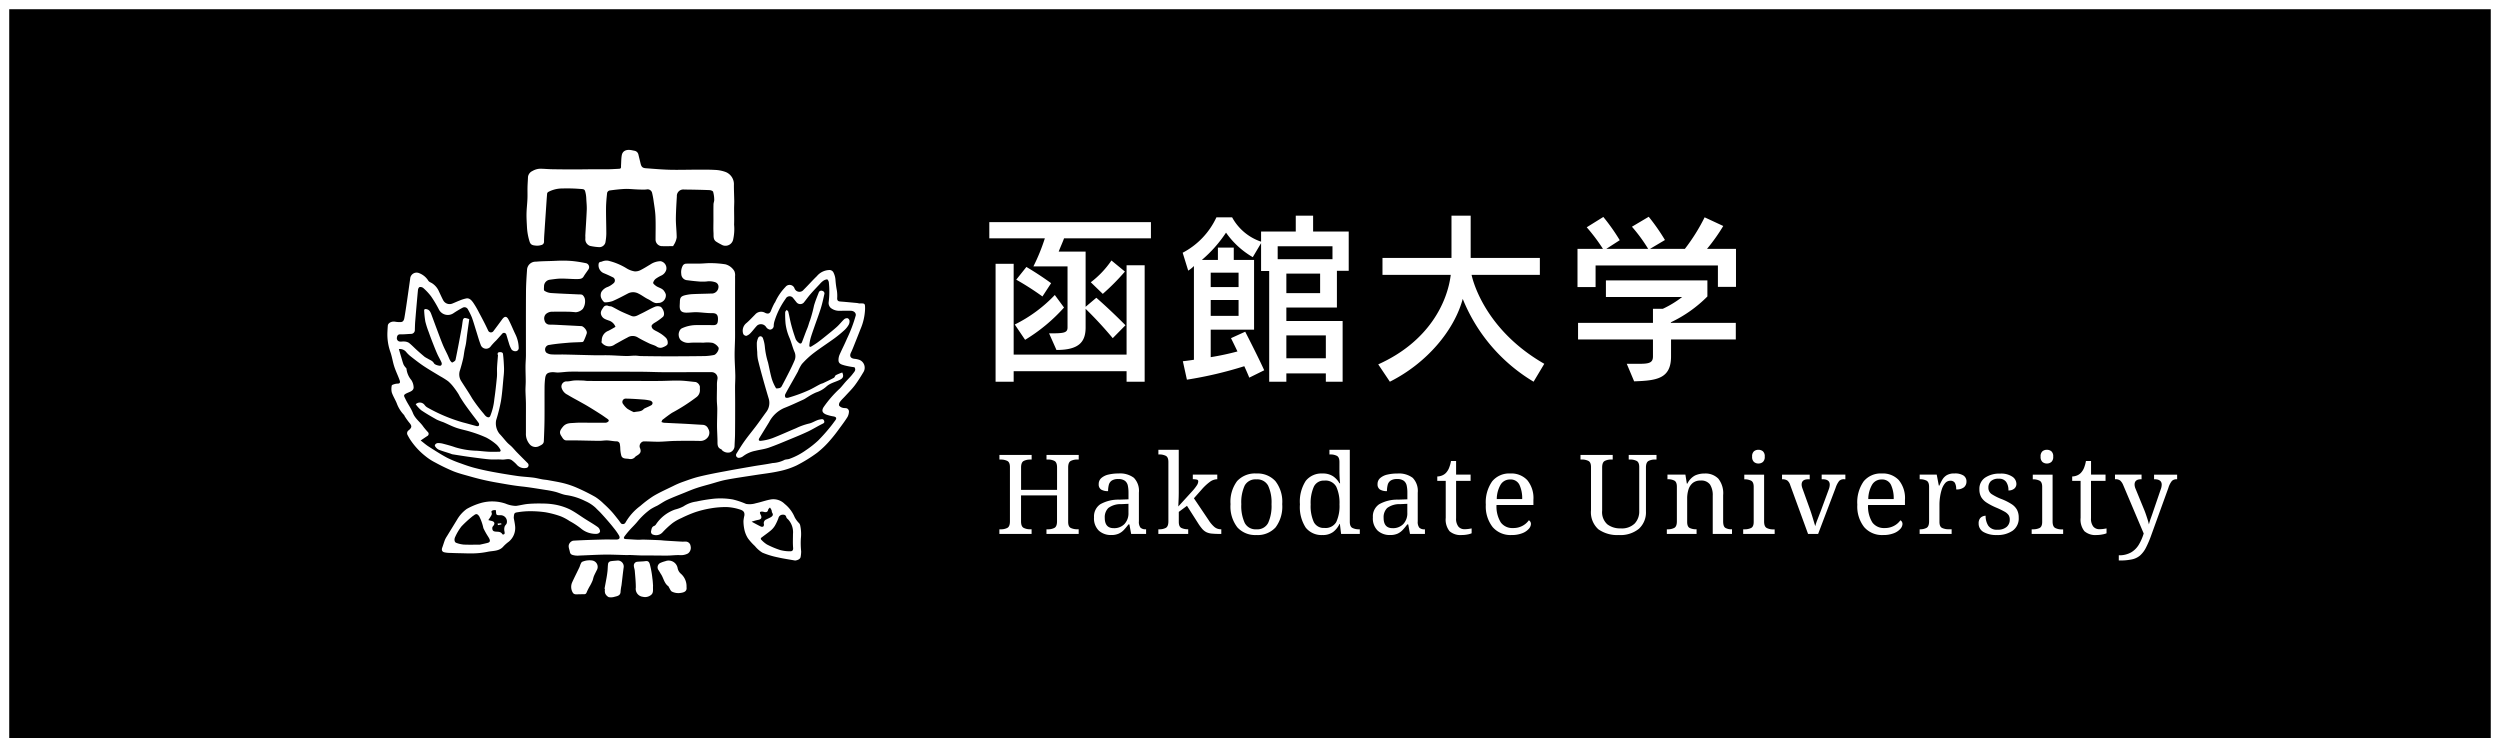 <svg xmlns="http://www.w3.org/2000/svg" width="271" height="81" viewBox="0 0 271 81"><g transform="translate(-536 -521.5)"><rect width="271" height="81" transform="translate(536 521.5)"/><path d="M1,1V80H270V1H1M0,0H271V81H0Z" transform="translate(536 521.5)" fill="#fff"/><g transform="translate(545 512.74)"><g transform="translate(33.001 25)"><path d="M636.923,364.25c-.081.57-.16,1.106-.233,1.644-.044.327-.072.657-.124.983-.04.253-.112.5-.159.754-.056.3-.085.616-.155.917q-.144.621-.334,1.23a1.338,1.338,0,0,0,.116,1.16c.4.636.825,1.251,1.2,1.9a16.581,16.581,0,0,0,1.293,1.707,1,1,0,0,0,.278.285c.13.068.293.122.392-.089a6.444,6.444,0,0,0,.441-1.821c.117-.789.2-1.583.279-2.377.033-.341,0-.689.015-1.033.019-.4.06-.807.091-1.21,0-.046.024-.1.007-.137-.075-.155-.026-.306.115-.327s.406-.03.433.191c.064.514.092,1.032.112,1.55a6.167,6.167,0,0,1-.042.833c-.089.906-.146,1.818-.291,2.716a17.72,17.72,0,0,1-.522,2.077,1.835,1.835,0,0,0,.351,1.461c.292.3.548.64.834.949.159.172.353.31.518.476.195.2.369.413.563.611.39.4.788.791,1.181,1.188a.313.313,0,0,1-.106.471,1.077,1.077,0,0,1-1.146-.382,4.206,4.206,0,0,0-.476-.421c-.341-.258-.729-.052-1.093-.084-.39-.035-.787,0-1.18-.015-.357-.018-.714-.063-1.07-.108q-.749-.094-1.5-.2c-.546-.08-1.092-.166-1.637-.254a1.432,1.432,0,0,1-.2-.075c-.429-.141-.866-.261-1.283-.43a.969.969,0,0,1-.38-.372c-.082-.124.1-.329.306-.335a1.95,1.95,0,0,1,.544.064c.45.118.9.235,1.339.392a8.778,8.778,0,0,0,2.38.378c.423.031.844.086,1.268.105.4.018.8.007,1.195-.005.029,0,.1-.137.077-.167a2.264,2.264,0,0,0-.415-.574,5.89,5.89,0,0,0-1.134-.786,13.212,13.212,0,0,0-1.7-.632c-.514-.165-1.051-.257-1.56-.433-.481-.167-.936-.407-1.406-.607a7.042,7.042,0,0,1-.7-.273c-.578-.325-1.155-.655-1.7-1.027a3.7,3.7,0,0,1-.589-.644.637.637,0,0,1,.972.09,1.019,1.019,0,0,0,.254.238,17.533,17.533,0,0,0,3.9,1.644c.5.125.99.273,1.488.4.07.018.2-.007.227-.055a.3.3,0,0,0,0-.264c-.227-.324-.477-.633-.714-.95-.267-.358-.533-.715-.79-1.079-.179-.254-.345-.517-.51-.78-.082-.13-.139-.276-.223-.4a8.2,8.2,0,0,0-.48-.683,4.219,4.219,0,0,0-.611-.657,8.158,8.158,0,0,0-.856-.538c-.6-.366-1.2-.712-1.786-1.1-.508-.34-.99-.72-1.473-1.1a3.271,3.271,0,0,1-.444-.446.877.877,0,0,0-.779-.3c.084.288.161.556.241.823.086.287.161.578.268.857a1.613,1.613,0,0,0,.243.339c.026.035.073.072.073.109a2.259,2.259,0,0,0,.52,1.221,1.546,1.546,0,0,1,.255.812c-.005.351-.377.46-.639.575-.543.238-.424.307-.235.705.243.513.6.979.8,1.5.244.621.8.972,1.143,1.495a7.222,7.222,0,0,0,.468.55.27.27,0,0,1-.074.449c-.219.145-.436.294-.7.472.291.224.557.46.851.649.658.421,1.315.848,2,1.216a11.834,11.834,0,0,0,1.517.627c.484.179.973.348,1.471.478.642.168,1.292.311,1.945.432q1.335.248,2.68.444c.579.084,1.167.108,1.747.18.328.041.65.13.976.188.208.037.419.049.626.087.581.108,1.167.2,1.737.346a9.281,9.281,0,0,1,1.435.5,21.633,21.633,0,0,1,1.938.969,5.625,5.625,0,0,1,.918.741,11.815,11.815,0,0,1,.842.832c.266.292.506.608.752.917.1.125.184.261.284.386a.317.317,0,0,0,.476-.084,5.846,5.846,0,0,1,1.612-1.81,12.119,12.119,0,0,1,1.427-1.077c.686-.406,1.419-.733,2.136-1.084a9.142,9.142,0,0,1,.969-.422c.607-.215,1.214-.442,1.837-.594.909-.223,1.83-.4,2.75-.57,1.053-.2,2.109-.382,3.165-.564.684-.118,1.375-.2,2.054-.341a3.22,3.22,0,0,0,1.23-.309c.156-.1.39-.076.579-.138a7.243,7.243,0,0,0,1.8-.942,10.348,10.348,0,0,0,1.333-1.052,18.116,18.116,0,0,0,1.228-1.367c.222-.259.419-.54.625-.813.178-.235.12-.368-.168-.43a4.276,4.276,0,0,1-.833-.214c-.389-.172-.5-.4-.267-.789a12.233,12.233,0,0,1,1.777-2.039c.219-.229.411-.484.622-.721.257-.288.546-.552.774-.862.141-.192.391-.4.176-.708a8.548,8.548,0,0,1-1.074-.2c-.282-.088-.654-.15-.655-.568a1.486,1.486,0,0,1,.113-.581c.256-.585.553-1.152.8-1.738a15.48,15.48,0,0,0,.952-2.51c.063-.264-.166-.511-.517-.524-.393-.014-.787,0-1.181,0a1.469,1.469,0,0,1-1.007-.31.732.732,0,0,1-.231-.577,9.259,9.259,0,0,0,.026-2.176c0-.123-.126-.344-.193-.344a.9.9,0,0,0-.449.182,1.983,1.983,0,0,0-.331.317c-.346.369-.7.733-1.029,1.115-.256.294-.479.617-.728.918a.526.526,0,0,1-.781-.052c-.134-.165-.262-.335-.4-.5a.477.477,0,0,0-.775.127,8.439,8.439,0,0,0-1.2,2.4,1.9,1.9,0,0,0-.09.483.425.425,0,0,1-.408.46.635.635,0,0,1-.429-.3.665.665,0,0,0-.957-.15c-.255.261-.468.563-.722.826a1.1,1.1,0,0,1-.459.3.4.4,0,0,1-.325-.2,1.059,1.059,0,0,1,.355-1.2c.325-.278.613-.6.917-.9a.853.853,0,0,1,1.1-.193c.342.162.531.06.653-.293a7.292,7.292,0,0,1,.369-.788c.012-.024.045-.04.053-.064a5.747,5.747,0,0,1,1.123-1.66.564.564,0,0,1,.974.122.571.571,0,0,0,1,.174c.49-.479.941-1,1.433-1.472a1.83,1.83,0,0,1,1.412-.664.5.5,0,0,1,.362.223,2.115,2.115,0,0,1,.246.9,9.659,9.659,0,0,0,.15,1.109,3.858,3.858,0,0,1,.035.761c-.022.266.048.4.327.421.616.047,1.231.107,1.845.164a2.341,2.341,0,0,0,.24.045c.607-.012.607-.014.608.594a6.077,6.077,0,0,1-.5,2.2c-.256.66-.52,1.316-.783,1.973-.074.183-.15.366-.238.543-.2.4-.056.651.388.694a2.055,2.055,0,0,1,.555.128.914.914,0,0,1,.42,1.28c-.3.5-.609,1.006-.961,1.473-.308.409-.68.771-1.026,1.151-.187.205-.4.393-.559.614a.52.52,0,0,0-.115.415.677.677,0,0,0,.388.246c.154.051.341.012.485.076a.393.393,0,0,1,.2.3,1.362,1.362,0,0,1-.162.624c-.281.448-.6.874-.917,1.3a15.836,15.836,0,0,1-.995,1.258,9.8,9.8,0,0,1-1.375,1.317,15.8,15.8,0,0,1-2.25,1.385,8.366,8.366,0,0,1-1.912.623c-.819.181-1.658.272-2.488.4-1.065.168-2.133.316-3.192.516-.6.112-1.176.309-1.762.473-.5.139-1,.271-1.485.433-.436.146-.861.326-1.287.5-.626.253-1.259.494-1.872.778-.38.176-.726.425-1.092.632a6.516,6.516,0,0,0-.711.376,7.592,7.592,0,0,0-1.412,1.324c-.262.327-.572.613-.851.927a8.856,8.856,0,0,0-.564.69c-.1.136-.123.284.126.3.44.023.88.056,1.32.074.2.008.41-.023.615-.017.585.015,1.17.039,1.755.063.18.007.359.034.539.046q.9.057,1.807.109c.141.008.282,0,.423,0a.531.531,0,0,1,.57.468.76.76,0,0,1-.281.816,1.626,1.626,0,0,1-.882.181c-.433-.02-.869.043-1.3.048-.681.006-1.362-.007-2.043-.012-.278,0-.556,0-.834,0-.387-.011-.773-.034-1.161-.048-.151-.005-.3.008-.452.005-.785-.017-1.571-.059-2.356-.049-.9.011-1.8.07-2.7.1a2.2,2.2,0,0,1-.515-.006c-.236-.047-.5-.055-.561-.4-.053-.294-.218-.588-.059-.875a.651.651,0,0,1,.411-.328c1.053-.064,2.108-.095,3.163-.124.506-.014,1.013,0,1.52,0,.33,0,.449-.158.29-.448a6.071,6.071,0,0,0-.542-.773c-.208-.269-.427-.53-.649-.787q-.4-.465-.821-.916c-.158-.17-.337-.321-.493-.493a3.965,3.965,0,0,0-1.145-.751,6.628,6.628,0,0,0-2.091-.657c-.4-.065-.773-.248-1.166-.35a10.31,10.31,0,0,0-1.02-.2c-.88-.136-1.759-.29-2.644-.384-.927-.1-1.837-.272-2.754-.431a26.153,26.153,0,0,1-2.711-.623c-.644-.184-1.3-.344-1.921-.591a20.437,20.437,0,0,1-1.953-.942,5.871,5.871,0,0,1-1.054-.682,7.635,7.635,0,0,1-1.72-1.89c-.083-.14-.164-.281-.239-.426a.388.388,0,0,1,.143-.51c.342-.3.361-.459.03-.84a7.5,7.5,0,0,1-.5-.707c-.014-.021-.007-.061-.024-.077a3.589,3.589,0,0,1-.817-1.3c-.165-.4-.4-.766-.536-1.171a1.707,1.707,0,0,1,0-.75c.008-.064.186-.117.293-.15a1.306,1.306,0,0,1,.35-.053c.316-.008.262-.224.2-.392-.181-.494-.415-.97-.577-1.469s-.235-1.049-.412-1.552a5.721,5.721,0,0,1-.325-2.208c.011-.224.022-.449.042-.673.025-.283.415-.481.781-.421a2.8,2.8,0,0,0,.631.041c.288-.018.35-.267.389-.488.105-.6.193-1.207.281-1.812.117-.8.228-1.593.34-2.39a.7.7,0,0,1,.978-.611,2.018,2.018,0,0,1,.99.818c.073.121.248.186.384.262a1.992,1.992,0,0,1,.779.927c.152.31.288.63.452.934a.786.786,0,0,0,.979.359c.28-.11.552-.241.834-.347a3.649,3.649,0,0,1,.7-.215c.341-.055.556.212.72.432a9.514,9.514,0,0,1,.662,1.134c.182.331.357.666.528,1,.154.3.3.6.446.913a.327.327,0,0,0,.566.074c.32-.424.639-.849.95-1.28.255-.353.48-.375.683,0,.287.539.508,1.113.777,1.663a3.467,3.467,0,0,1,.335,1.384.35.35,0,0,1-.316.405.558.558,0,0,1-.446-.174,2.841,2.841,0,0,1-.3-.714c-.1-.307-.185-.622-.283-.931a.257.257,0,0,0-.431-.09c-.224.252-.447.505-.675.754a6.561,6.561,0,0,0-.554.594.62.62,0,0,1-1.122-.164c-.183-.468-.314-.957-.467-1.438-.159-.5-.3-1.008-.48-1.5a7.967,7.967,0,0,0-.429-.873.412.412,0,0,0-.559-.188,11.31,11.31,0,0,0-1.02.611,1.084,1.084,0,0,1-1.55-.381,12.7,12.7,0,0,0-.863-1.453,6.167,6.167,0,0,0-.852-.911.5.5,0,0,0-.4-.093c-.078.018-.159.192-.169.3-.109,1.138-.207,2.278-.3,3.417-.025.307-.03.617-.04.925a.41.41,0,0,1-.429.43c-.38.015-.761.06-1.14.047-.292-.01-.359.189-.378.376a.359.359,0,0,0,.341.41c.155.016.317-.027.472-.007a1.029,1.029,0,0,1,.486.139c.293.228.549.5.826.753s.585.52.885.77a3.707,3.707,0,0,0,.348.2c.228.149.5.209.66.493.089.156.383.236.6.271.2.033.306-.158.214-.368-.135-.313-.318-.6-.456-.916-.187-.421-.354-.851-.523-1.281-.142-.362-.278-.727-.407-1.095a9.406,9.406,0,0,1-.361-1.127,9.586,9.586,0,0,1-.127-1.177c-.014-.174.1-.194.243-.17.32.056.438.3.536.568.205.548.405,1.1.611,1.645s.411,1.115.638,1.664c.155.375.348.733.521,1.1.091.2.164.4.267.588.052.094.2.239.227.223.137-.069.33-.173.356-.295.239-1.143.451-2.291.664-3.44.056-.3.079-.615.142-.917a.283.283,0,0,1,.2-.183A2.035,2.035,0,0,1,636.923,364.25Z" transform="translate(-628.054 -345.893)" fill="#fff"/><path d="M677.449,368.844c-.858,0-1.717.006-2.575,0-.719-.007-1.438-.041-2.157-.045-1.421-.009-2.842-.007-4.263-.009h-1.943c-.539,0-1.078-.013-1.615,0-.407.013-.813.073-1.22.091-.22.01-.443-.049-.662-.035-.537.035-.708.195-.767.712a8.7,8.7,0,0,0-.057.948c-.007,1.176.006,2.351-.006,3.526-.008.764-.04,1.527-.073,2.29-.014.319-.271.417-.515.541a.841.841,0,0,1-.956-.134,1.718,1.718,0,0,1-.47-1.275c0-.477,0-.954,0-1.432,0-.607.006-1.214,0-1.82-.007-.476-.043-.951-.049-1.426,0-.31.029-.62.028-.93,0-.537-.026-1.075-.023-1.612,0-.409.044-.818.045-1.227,0-2.3-.007-4.6.007-6.894.005-.786.058-1.572.112-2.357a.924.924,0,0,1,.968-.888c.609-.057,1.224-.057,1.836-.081.36-.013.719-.036,1.078-.033a11.25,11.25,0,0,1,1.142.055c.443.049.885.123,1.322.213a.44.44,0,0,1,.291.709c-.167.251-.355.489-.507.749s-.426.266-.669.271c-.435.008-.871-.03-1.307-.042a7.254,7.254,0,0,0-.732,0c-.313.023-.625.07-.937.11a.725.725,0,0,0-.643.7c0,.174-.045.44.044.5a1.48,1.48,0,0,0,.711.245c.978.068,1.959.1,2.938.148.172.009.4-.014.5.082a.808.808,0,0,1,.253.54,1.466,1.466,0,0,1-.242.954,1.2,1.2,0,0,1-.762.36c-.273-.028-.547-.052-.821-.056-.556-.009-1.111-.013-1.667,0a1.019,1.019,0,0,0-.757.26.686.686,0,0,0-.138.7.55.55,0,0,0,.555.439c.437,0,.875.029,1.312.05.711.035,1.421.075,2.132.111.207.01.668.476.57.8a6.9,6.9,0,0,1-.323.806.229.229,0,0,1-.156.121c-.5.03-1,.031-1.5.074-.688.059-1.378.117-2.056.234a.5.5,0,0,0-.343.841,1.112,1.112,0,0,0,.633.193c.449.028.9,0,1.352.01,1.123.024,2.245.06,3.369.082.488.009.976-.015,1.464,0,.609.016,1.217.065,1.827.079.324.008.649-.039.974-.041.22,0,.44.045.66.048.97.014,1.94.028,2.91.027,1.349,0,2.7-.009,4.047-.029a6.206,6.206,0,0,0,.928-.113c.266-.045.63-.62.486-.835a1.237,1.237,0,0,0-.63-.482,3.585,3.585,0,0,0-.948-.022c-.523,0-1.05-.028-1.57.019a1.259,1.259,0,0,1-.947-.307.874.874,0,0,1-.205-.508.83.83,0,0,1,.071-.433.6.6,0,0,1,.251-.316,3.762,3.762,0,0,1,1.48-.358c.618,0,1.237-.017,1.854.006.491.018.592-.156.6-.645s-.175-.667-.66-.659c-.543.008-1.087-.08-1.632-.1-.362-.01-.726.043-1.089.048-.726.01-.8-.353-.758-.932,0-.065.008-.13.009-.195.006-.5.107-.65.589-.768a4.483,4.483,0,0,1,.841-.115c.649-.031,1.3-.035,1.948-.062a.741.741,0,0,0,.807-.69.511.511,0,0,0-.347-.535,2.018,2.018,0,0,0-.972-.079,5.119,5.119,0,0,1-.971-.017c-.4-.031-.8-.082-1.2-.135a.687.687,0,0,1-.542-.659,1.456,1.456,0,0,1,.184-.946.463.463,0,0,1,.326-.176c.523-.019,1.048,0,1.571-.011.38-.007.761-.059,1.14-.047a10.532,10.532,0,0,1,1.569.129,1.615,1.615,0,0,1,.962.734,1.1,1.1,0,0,1,.077.565c.009.468,0,.936,0,1.4V363.9c0,.413.006.827,0,1.24-.012.643-.052,1.286-.047,1.928.006.706.06,1.412.074,2.118.009.424-.025.849-.027,1.274,0,.588.01,1.175.01,1.763,0,1.089,0,2.178-.012,3.267,0,.442-.037.884-.052,1.327a.751.751,0,0,1-.494.72.927.927,0,0,1-.885-.254c-.015-.022-.019-.065-.037-.071-.49-.167-.426-.578-.434-.964-.012-.54-.048-1.079-.051-1.619,0-.592.028-1.184.028-1.776,0-.325-.044-.65-.048-.975-.006-.434.008-.868.013-1.3,0-.178-.005-.357,0-.535a3.562,3.562,0,0,1,.054-.436.641.641,0,0,0-.662-.764C679.334,368.842,678.391,368.844,677.449,368.844Z" transform="translate(-645.161 -344.741)" fill="#fff"/><path d="M676.255,341.439c-.4,0-.822.007-1.241,0a.715.715,0,0,1-.662-.686c0-.847.027-1.7-.01-2.54-.025-.585-.131-1.167-.212-1.749-.037-.27-.091-.538-.153-.8a.5.5,0,0,0-.611-.369,4.264,4.264,0,0,1-.655.008c-.159,0-.318-.01-.476-.017-.407-.018-.816-.068-1.221-.048-.558.026-1.115.093-1.669.17a.378.378,0,0,0-.244.259c-.059.553-.112,1.109-.117,1.665-.008.929.031,1.858.03,2.788a5.586,5.586,0,0,1-.105.95.687.687,0,0,1-.629.479,6.149,6.149,0,0,1-1.032-.137.768.768,0,0,1-.508-.793c.012-.131-.007-.264,0-.395.052-.911.118-1.821.155-2.733.015-.381-.028-.765-.049-1.147a3.719,3.719,0,0,0-.054-.549c-.108-.521-.113-.534-.63-.561a17.782,17.782,0,0,0-1.9-.048,3.242,3.242,0,0,0-1.524.369.288.288,0,0,0-.139.175c-.047.542-.081,1.085-.118,1.628-.056.829-.113,1.658-.166,2.487-.024.37-.055.741-.052,1.112a.362.362,0,0,1-.3.362,1.481,1.481,0,0,1-.6.06c-.281-.033-.549-.044-.668-.443a6.378,6.378,0,0,1-.28-1.531c-.024-.5-.06-.995-.051-1.492.01-.535.078-1.069.1-1.6.018-.4,0-.805.007-1.207s.04-.778.053-1.167a.819.819,0,0,1,.484-.646,1.752,1.752,0,0,1,1.02-.244c.379.014.758.046,1.137.053q1.2.02,2.4.02c.619,0,1.239-.013,1.859-.017.6,0,1.2.006,1.794,0,.4-.006.795-.034,1.192-.054.261-.013.187-.212.2-.362.024-.362.017-.728.077-1.083.083-.491.489-.685,1.092-.566l.267.055a.529.529,0,0,1,.449.422c.077.32.156.64.233.96.089.367.21.49.575.517.859.064,1.719.141,2.58.164.951.025,1.9-.008,2.853-.009.679,0,1.359-.014,2.036.025a3.717,3.717,0,0,1,1.172.225,1.42,1.42,0,0,1,.9,1.424c0,.581.03,1.162.039,1.744,0,.265-.016.53-.017.8,0,.58.021,1.161,0,1.739a5.239,5.239,0,0,1-.106,1.634.85.85,0,0,1-1.292.519,5.272,5.272,0,0,1-.559-.319c-.333-.234-.254-.612-.274-.939-.028-.466-.008-.936-.008-1.4,0-.561-.007-1.122.005-1.683,0-.171.087-.342.081-.512a3.349,3.349,0,0,0-.119-.856c-.03-.1-.254-.181-.392-.186q-1.37-.052-2.741-.061a.7.7,0,0,0-.8.739c-.05.818-.1,1.638-.108,2.457,0,.667.088,1.335.09,2a2.024,2.024,0,0,1-.226.661C676.373,341.234,676.319,341.316,676.255,341.439Z" transform="translate(-645.291 -330.996)" fill="#fff"/><path d="M679.149,389.088a1.3,1.3,0,0,0,.268.082c.79.042,1.58.075,2.37.116.618.033,1.236.078,1.854.109a.66.66,0,0,1,.579.424.808.808,0,0,1-.032.909,1,1,0,0,1-.873.411c-.895-.019-1.791-.017-2.686,0-.563.01-1.125.072-1.688.085-.443.01-.888-.02-1.332-.029a2.928,2.928,0,0,0-.43,0,.537.537,0,0,0-.378.659c.215.489.045.664-.355.905a.481.481,0,0,0-.132.1.652.652,0,0,1-.671.231c-.3-.057-.694.025-.836-.328a3.41,3.41,0,0,1-.121-.855,3.315,3.315,0,0,0-.046-.422.348.348,0,0,0-.368-.3c-.328-.007-.655-.084-.984-.1-.293-.01-.589.047-.883.044-.836-.008-1.672-.033-2.508-.046-.347-.006-.694,0-1.041,0-.312,0-.423-.274-.554-.466-.271-.4-.143-.633.162-1.008.358-.442.83-.392,1.273-.425.636-.049,1.278-.013,1.917-.013.47,0,.939,0,1.409,0a.481.481,0,0,0,.206-.052c.184-.095.247-.214.042-.357-.253-.177-.5-.359-.763-.525q-.651-.419-1.314-.82c-.3-.183-.615-.353-.924-.527-.446-.251-.9-.483-1.337-.755a1.213,1.213,0,0,1-.637-.721.555.555,0,0,1,.583-.727c.271,0,.54-.087.812-.1.3-.018.6,0,.9.006.191.007.381.046.571.046q2.49.006,4.981,0c.926,0,1.852.006,2.778,0,.726-.007,1.454-.056,2.179-.038.577.014,1.153.1,1.729.154a.692.692,0,0,1,.45.5c0,.1-.007.206,0,.308a.937.937,0,0,1-.4.85,19.968,19.968,0,0,1-2.622,1.678c-.354.231-.688.492-1.024.749C679.22,388.878,679.2,388.976,679.149,389.088Zm-2.991-1.065c.421-.1.8-.027,1.068-.338a.326.326,0,0,1,.112-.077c.244-.116.5-.215.73-.35a.3.3,0,0,0,.117-.264.388.388,0,0,0-.237-.221,4.721,4.721,0,0,0-.784-.121c-.626-.046-1.253-.09-1.88-.1a.361.361,0,0,0-.281.6,2.263,2.263,0,0,0,.453.5A5.374,5.374,0,0,0,676.159,388.023Z" transform="translate(-649.45 -359.583)" fill="#fff"/><path d="M720.585,372.595c.178.406.107.612-.285.806-.309.152-.645.249-.956.4a1.949,1.949,0,0,0-.5.334,3.06,3.06,0,0,1-1.1.623,5.956,5.956,0,0,0-.888.484c-.161.092-.31.21-.478.286-.7.318-1.4.649-2.116.927a3.357,3.357,0,0,0-1.612,1.531q-.521.847-1.041,1.695c-.134.219-.08.354.173.319a5.508,5.508,0,0,0,1.218-.282c.868-.335,1.713-.727,2.573-1.083a6.983,6.983,0,0,1,1.35-.491c.463-.085.822-.4,1.281-.465.168-.023.333-.076.412.147s-.051.271-.223.355c-.508.249-.989.554-1.5.8-.654.309-1.324.584-1.993.859-.759.313-1.516.638-2.291.907-.461.16-.958.215-1.435.333a3.222,3.222,0,0,0-1.331.586.855.855,0,0,1-.446.18.3.3,0,0,1-.271-.476c.28-.458.56-.917.872-1.352.382-.534.8-1.039,1.2-1.565s.753-1.041,1.134-1.558a1.62,1.62,0,0,0,.267-1.511q-.318-1.057-.614-2.12c-.194-.7-.384-1.4-.552-2.108a4.593,4.593,0,0,1-.065-.771,9.715,9.715,0,0,1-.045-1,1.679,1.679,0,0,1,.171-.592.3.3,0,0,1,.254-.125.327.327,0,0,1,.227.186,3.656,3.656,0,0,1,.218.953,8.442,8.442,0,0,0,.347,1.716c.132.581.238,1.169.4,1.741a4.848,4.848,0,0,0,.46,1.03c.033.057.288.016.427-.026a.438.438,0,0,0,.211-.215q.424-.795.829-1.6c.185-.369.366-.742.526-1.122a1.167,1.167,0,0,0,.012-.975c-.211-.487-.329-1.013-.533-1.5a5.6,5.6,0,0,1-.436-1.573,10.628,10.628,0,0,1-.039-1.219c0-.087.108-.172.166-.258.059.067.152.125.171.2.118.485.2.979.33,1.461.136.511.295,1.017.475,1.514a1.109,1.109,0,0,0,.326.389c.124.111.273.139.35-.059.2-.506.374-1.021.584-1.521.119-.284.18-.583.3-.869a15.211,15.211,0,0,0,.428-1.6c.139-.465.32-.919.5-1.371a.293.293,0,0,1,.406-.2.286.286,0,0,1,.2.387c-.11.5-.22,1.013-.375,1.505-.218.694-.479,1.375-.717,2.064-.139.4-.282.8-.4,1.209a4.324,4.324,0,0,0-.122.7c-.019.165.043.264.224.153.223-.138.449-.273.661-.428.3-.219.591-.45.879-.683.413-.335.833-.663,1.227-1.02.28-.253.511-.56.786-.819a.485.485,0,0,1,.374-.105.357.357,0,0,1,.2.269.783.783,0,0,1-.091.443,2.408,2.408,0,0,1-.442.56,12.828,12.828,0,0,1-1.071.884c-.763.556-1.559,1.068-2.31,1.641a9.527,9.527,0,0,0-1.247,1.165,3.935,3.935,0,0,0-.424.8c-.2.367-.407.729-.612,1.093-.258.46-.526.916-.768,1.385a.385.385,0,0,0,.019.342c.045.059.221.057.322.028a16.272,16.272,0,0,0,2.233-.819c.433-.195.827-.45,1.249-.656.089-.043.191-.06.28-.1.392-.188.787-.369,1.167-.577.1-.054.124-.24.222-.292A5.6,5.6,0,0,1,720.585,372.595Z" transform="translate(-671.284 -348.456)" fill="#fff"/><path d="M704.919,418.736c-.638-.115-1.28-.206-1.911-.352a8.817,8.817,0,0,1-1.633-.5,3.176,3.176,0,0,1-.815-.717,5.816,5.816,0,0,1-.757-.839,2.921,2.921,0,0,1-.375-.9,4.462,4.462,0,0,1-.11-.984,4.138,4.138,0,0,1,.1-.589c.051-.416-.158-.563-.584-.682a5.308,5.308,0,0,0-1.318-.233,9.712,9.712,0,0,0-1.735.137,11.13,11.13,0,0,0-1.693.418,13.53,13.53,0,0,0-1.5.639,4.971,4.971,0,0,0-.948.535,9.546,9.546,0,0,0-1.094,1.012.942.942,0,0,1-1.132.2.355.355,0,0,1-.116-.3c.054-.227.058-.5.352-.6a.44.44,0,0,0,.2-.189,4.115,4.115,0,0,1,2.043-1.581,4.155,4.155,0,0,0,.922-.346,3.253,3.253,0,0,1,1.378-.52,17.944,17.944,0,0,1,1.908-.311,7.738,7.738,0,0,1,2.066.082,8.708,8.708,0,0,1,1.433.482,2.25,2.25,0,0,0,1.062-.073c.569-.118,1.12-.335,1.692-.422a1.734,1.734,0,0,1,1.435.5,3.61,3.61,0,0,1,1.078,1.431,2.658,2.658,0,0,0,.482.655.541.541,0,0,1,.112.208,4.375,4.375,0,0,1,.079,1.448,8.654,8.654,0,0,0,.033,1.4,3.4,3.4,0,0,1-.058.6C705.478,418.561,705.232,418.7,704.919,418.736Zm-.233-2.877a2.049,2.049,0,0,0-.519-1.571c-.077-.074-.182-.151-.2-.243-.058-.249-.219-.291-.432-.277a.47.47,0,0,0-.425.367,5.278,5.278,0,0,1-.388.833,2.131,2.131,0,0,1-.462.528c-.336.279-.7.525-1.042.794a.173.173,0,0,0,.01.165,3.047,3.047,0,0,0,.627.536,9.332,9.332,0,0,0,1.445.608,4.013,4.013,0,0,0,1.067.135c.2.007.359-.066.335-.366C704.656,416.848,704.686,416.322,704.686,415.859Zm-4.483-1.331c.4.209.69.375.994.52a.313.313,0,0,0,.268,0,.3.3,0,0,0,.069-.257.427.427,0,0,1,.274-.515c.152-.081.313-.144.461-.23.19-.112.32-.249.163-.492-.052-.08-.036-.2-.075-.292a2.114,2.114,0,0,0-.167-.276c-.066.078-.173.148-.192.236-.054.255-.2.3-.425.254a1.235,1.235,0,0,0-.185-.042c-.3-.017-.346.064-.207.333.173.333.067.513-.3.567A5.437,5.437,0,0,0,700.2,414.529Z" transform="translate(-660.728 -374.214)" fill="#fff"/><path d="M648.493,414.479c.049.279.112.556.142.838a1.918,1.918,0,0,1-.671,1.734,4.256,4.256,0,0,0-.562.488c-.461.579-1.148.489-1.755.619a8.51,8.51,0,0,1-1.363.164c-.486.024-.974,0-1.46-.011-.4-.007-.8-.016-1.2-.035a2.881,2.881,0,0,1-.683-.072c-.237-.07-.286-.271-.2-.5.105-.28.186-.569.294-.848a2.55,2.55,0,0,1,.217-.391c.363-.595.73-1.187,1.092-1.783a3.749,3.749,0,0,1,1.054-1.173,7.072,7.072,0,0,1,1.5-.634,4.5,4.5,0,0,1,2.708.058,3.086,3.086,0,0,0,1.13.247c.442-.057.876-.178,1.318-.216a14.3,14.3,0,0,1,1.581-.039,7.527,7.527,0,0,1,1.385.125,6.342,6.342,0,0,1,1.518.49c.6.3,1.143.71,1.712,1.07.446.283.906.544,1.334.851a.633.633,0,0,1,.265.471c-.027.2-.251.292-.482.279a2.482,2.482,0,0,1-1.6-.591,8.165,8.165,0,0,0-1.224-.8,5.209,5.209,0,0,0-.955-.511,9.95,9.95,0,0,0-1.65-.438,11.549,11.549,0,0,0-1.743-.116,8.174,8.174,0,0,0-1.273.112C648.545,413.921,648.526,413.978,648.493,414.479Zm-3.66,2.9c.17-.039.5-.107.825-.19.245-.062.3-.192.2-.428a2.407,2.407,0,0,0-.148-.261,7.658,7.658,0,0,1-.508-.91,5.1,5.1,0,0,0-.458-1.293c-.2-.266-.321-.294-.579-.091-.05.039-.109.068-.156.11a12.6,12.6,0,0,0-1.181,1.084,5.559,5.559,0,0,0-.672,1.121c-.148.29-.09.6.107.663a2.98,2.98,0,0,0,.792.187C643.594,417.4,644.131,417.382,644.833,417.382Zm.9-2.662c.14.036.24.066.34.087.342.071.416.284.193.554a.364.364,0,0,0-.1.194c0,.3.1.4.411.419.26.014.522,0,.679.273.018.031.113.045.155.027a.182.182,0,0,0,.1-.132c0-.126-.047-.252-.048-.378a.962.962,0,0,1,.055-.367c.05-.123.185-.216.215-.34a.686.686,0,0,0-.691-.865c-.447,0-.447,0-.478-.454a.479.479,0,0,0-.026-.1c-.338-.015-.519.082-.451.248.081.2-.018.316-.1.454C645.919,414.458,645.838,414.566,645.735,414.72Z" transform="translate(-634.804 -374.58)" fill="#fff"/><path d="M683.546,361.33c-.4.093-.707-.239-1.068-.41s-.666-.425-1.02-.594a1.22,1.22,0,0,0-1.144-.035c-.553.291-1.106.586-1.679.834a2.676,2.676,0,0,1-.83.14c-.07.006-.17-.091-.222-.164a1.135,1.135,0,0,1-.225-.424.9.9,0,0,1,.054-.535,1.3,1.3,0,0,1,.71-.557,2.326,2.326,0,0,0,.6-.382.384.384,0,0,0-.1-.672c-.324-.163-.656-.311-.992-.448a.931.931,0,0,1-.515-.976c.032-.264.243-.216.357-.265a1.264,1.264,0,0,1,.671-.094,6.8,6.8,0,0,1,1.991.822,2.364,2.364,0,0,0,.88.335,1.216,1.216,0,0,0,.608-.118c.387-.191.752-.425,1.124-.647a2.055,2.055,0,0,1,1.088-.338.78.78,0,0,1,.613.939,1,1,0,0,1-.552.624,3.751,3.751,0,0,0-.568.329.816.816,0,0,0-.3.444c-.013.1.176.246.3.339.286.213.693.244.9.583a1.116,1.116,0,0,1,.172.341A.825.825,0,0,1,683.546,361.33Z" transform="translate(-654.226 -344.729)" fill="#fff"/><path d="M679.228,369.493a1.125,1.125,0,0,0-.743-.692c-.309-.115-.639-.2-.792-.573-.144-.348.048-.583.211-.825a.416.416,0,0,1,.552-.18c.114.05.262.022.373.076.334.161.652.355.986.515.367.175.745.328,1.119.488.394.169.71-.07,1.032-.221.508-.237.989-.534,1.5-.749a.813.813,0,0,1,.687,0c.3.28.461.815.235,1.064a5.944,5.944,0,0,1-.973.688c-.114.083-.264.2-.276.319a.509.509,0,0,0,.2.368c.185.142.417.221.613.35a3.454,3.454,0,0,1,.764.579.782.782,0,0,1,.162.658c-.076.179-.366.292-.584.377a.706.706,0,0,1-.631-.124c-.237-.142-.523-.2-.774-.322-.431-.209-.865-.42-1.274-.668a1.049,1.049,0,0,0-1.1.036c-.452.228-.888.486-1.334.727a1.015,1.015,0,0,1-1.474-.223,1.283,1.283,0,0,0,.033-.227,1.1,1.1,0,0,1,.724-1.014C678.728,369.79,678.973,369.639,679.228,369.493Z" transform="translate(-654.512 -350.302)" fill="#fff"/><path d="M693.975,429.345c.077.5-.319.607-.786.652a1.569,1.569,0,0,1-.79-.156c-.15-.073-.224-.305-.331-.467-.025-.038-.032-.1-.066-.119-.455-.323-.513-.887-.8-1.314-.09-.135-.161-.282-.253-.416a.526.526,0,0,1,.18-.794,3.156,3.156,0,0,1,.539-.188.99.99,0,0,1,1.345.764,1.067,1.067,0,0,0,.345.59A1.8,1.8,0,0,1,693.975,429.345Z" transform="translate(-661.556 -381.947)" fill="#fff"/><path d="M671.7,430.054h-.056c-.263,0-.589.082-.733-.192a1.208,1.208,0,0,1-.076-1.057c.25-.563.536-1.111.8-1.667.058-.122.085-.259.145-.381.042-.085.1-.205.175-.225a1.972,1.972,0,0,1,1.069-.137.7.7,0,0,1,.491,1.06c-.1.211-.216.417-.305.633-.065.158-.088.333-.15.492a5.294,5.294,0,0,1-.24.5,5.74,5.74,0,0,0-.386.745c-.073.215-.193.236-.371.225C671.941,430.048,671.819,430.054,671.7,430.054Z" transform="translate(-650.831 -381.877)" fill="#fff"/><path d="M687.4,429.233c-.034.427.09.784-.248,1.028a1.021,1.021,0,0,1-.863.175.864.864,0,0,1-.757-1c0-.6-.064-1.206-.112-1.808-.015-.18-.09-.355-.1-.534a.405.405,0,0,1,.41-.457c.285-.031.576-.024.859-.068.4-.061.441.277.5.487a10.143,10.143,0,0,1,.237,1.371C687.373,428.727,687.384,429.033,687.4,429.233Z" transform="translate(-658.61 -381.984)" fill="#fff"/><path d="M678.491,429.5c.077-.411.157-.822.229-1.234.041-.234.074-.47.1-.706.027-.275.02-.555.07-.825a.369.369,0,0,1,.25-.218c.259-.051.528-.054.792-.084a.652.652,0,0,1,.642.712c-.091.656-.159,1.315-.24,1.972a5.993,5.993,0,0,0-.1.672c0,.435-.324.5-.632.572a1.326,1.326,0,0,1-.653.045.839.839,0,0,1-.394-.429,1.17,1.17,0,0,1-.013-.469Z" transform="translate(-654.964 -381.915)" fill="#fff"/><path d="M653.656,417.821c.126-.011.253-.025.38-.028.012,0,.026.073.039.112l-.383.086Z" transform="translate(-641.714 -377.306)" fill="#fff"/></g><path d="M13.54-8.02a23.983,23.983,0,0,0,2.4-2.42l-1.46-1.2a10.037,10.037,0,0,1-2.24,2.36ZM7.94-9.18c-1.4-1.02-2.68-1.76-2.68-1.76L4.16-9.56A30.438,30.438,0,0,1,7-7.74ZM16-4.62C14.26-6.38,12.84-7.6,12.84-7.6l-1.16.98V-12.6H8.76c.18-.48.46-1.08.58-1.44h9.42V-15.8H1.24v1.76H7.26A20.768,20.768,0,0,1,6.02-11h3.7v6.62c0,.6-.42.64-2,.64l.8,1.8c2.38,0,3.16-.82,3.16-2.44V-6.4a42.362,42.362,0,0,1,2.94,3.18ZM5.12-3.04a18.55,18.55,0,0,0,4.22-3.5l-1-1.36A15.337,15.337,0,0,1,4-4.7ZM18.08,1.5V-11.12H16.12v9.68H3.88v-9.84H1.92V1.5H3.88V.36H16.12V1.5Zm21.46,0V-5.08h-6.1V-6.54h5.48v-3.98H40.2v-4.26H36.34V-16.5H34.46v1.72H30.7v1.1a5.618,5.618,0,0,1-3.14-2.64h-1.7a8.245,8.245,0,0,1-3.66,3.84l.6,1.94a3.22,3.22,0,0,0,.62-.5V-.88c-.76.12-1.2.16-1.2.16l.44,2A42.709,42.709,0,0,0,28.88-.18c.36.78.54,1.24.54,1.24l1.62-.8c-.6-1.32-1.64-3.36-2.06-4.18l-1.54.7c.24.48.5,1.02.7,1.44a29.132,29.132,0,0,1-2.9.62V-4.14h4.7V-11.7h-2.2v-1.34H26.02v1.34H24.28a14.063,14.063,0,0,0,2.62-2.96A9.12,9.12,0,0,0,29.8-12l.9-1.52v3.02h.88v12h1.86V.6h4.28v.9Zm-1.1-13.28H32.5v-1.4h5.94ZM28.26-8.76H25.24v-1.56h3.02Zm8.84.66H33.44v-2.12H37.1ZM28.26-5.64H25.24V-7.36h3.02Zm9.46,4.6H33.44V-3.52h4.28Zm23.68.6c-6.8-3.9-7.88-9.64-7.88-9.64h7.4v-1.84h-7.5V-16.5H51.34v4.58H43.86v1.84h7.4c-.36,2.94-2.34,7.22-7.86,9.7L44.66,1.5c4.06-2.04,7-5.62,7.9-8.98A18.507,18.507,0,0,0,60.24,1.5ZM82.18-8.78V-12.9H79.04a19.85,19.85,0,0,0,1.76-2.48l-2.02-.94a20.46,20.46,0,0,1-2.14,3.42H72.86l1.62-.96a21.763,21.763,0,0,0-1.76-2.52L70.9-15.3a17.239,17.239,0,0,1,1.76,2.4H68.12l1.46-.94a21.678,21.678,0,0,0-1.78-2.52L66-15.24a20.015,20.015,0,0,1,1.76,2.34H65v4.14h1.96V-11.1H80.22v2.32Zm-.02,5.7v-1.8H75.12v-.06a14.016,14.016,0,0,0,3.96-2.8V-9.48h-11v1.8h8.26a10.806,10.806,0,0,1-2.1,1.28H73.18v1.52H65.06v1.8h8.12v1.84c0,.72-.46.8-1.54.8h-1.3l.8,1.9c2.44-.08,4-.28,4-2.7V-3.08Z" transform="translate(97.001 48.637)" fill="#fff"/><path d="M-127.668,0V-.5h.156a1.491,1.491,0,0,0,.7-.15q.288-.15.288-.714v-5.88q0-.528-.294-.672a1.552,1.552,0,0,0-.69-.144h-.156v-.5h3.492v.5h-.156a1.491,1.491,0,0,0-.7.15q-.288.15-.288.714v2.424h3.9V-7.2q0-.564-.288-.714a1.491,1.491,0,0,0-.7-.15h-.156v-.5h3.492v.5h-.156a1.491,1.491,0,0,0-.7.15q-.288.15-.288.714v5.892q0,.528.294.666a1.609,1.609,0,0,0,.69.138h.156V0h-3.492V-.5h.156a1.491,1.491,0,0,0,.7-.15q.288-.15.288-.714V-4.176h-3.9v2.808q0,.564.288.714a1.491,1.491,0,0,0,.7.15h.156V0Zm12.12.12a1.934,1.934,0,0,1-1.332-.468,1.843,1.843,0,0,1-.528-1.452,1.586,1.586,0,0,1,.678-1.416,3.982,3.982,0,0,1,2.058-.5l1-.036v-.72a3.6,3.6,0,0,0-.072-.762.886.886,0,0,0-.312-.522,1.16,1.16,0,0,0-.732-.192,1.208,1.208,0,0,0-.7.168.8.8,0,0,0-.318.468,2.673,2.673,0,0,0-.078.672,1.368,1.368,0,0,1-.762-.174A.65.65,0,0,1-116.9-5.4a.845.845,0,0,1,.294-.666,1.776,1.776,0,0,1,.78-.372,4.764,4.764,0,0,1,1.086-.114,2.484,2.484,0,0,1,1.65.468,2.026,2.026,0,0,1,.546,1.608v3.108a1.025,1.025,0,0,0,.168.684.764.764,0,0,0,.576.18h.036V0h-1.62l-.192-1.032h-.1a7.332,7.332,0,0,1-.492.594,1.789,1.789,0,0,1-.564.408A1.944,1.944,0,0,1-115.548.12Zm.276-.744a1.538,1.538,0,0,0,1.164-.45,1.685,1.685,0,0,0,.432-1.218v-.972l-.768.036a2.233,2.233,0,0,0-1.41.414,1.4,1.4,0,0,0-.39,1.074Q-116.244-.624-115.272-.624Zm4.836.624V-.5h.1a1.491,1.491,0,0,0,.7-.15q.288-.15.288-.714V-7.8q0-.528-.294-.672a1.552,1.552,0,0,0-.69-.144h-.1v-.5h2.208v4.632q0,.168-.006.42t-.018.5q-.012.252-.018.42l-.006.168,1.5-1.644a4.853,4.853,0,0,0,.522-.666.829.829,0,0,0,.138-.4.186.186,0,0,0-.144-.2,1.717,1.717,0,0,0-.444-.042v-.5h2.652v.5a1.39,1.39,0,0,0-.816.294,5.545,5.545,0,0,0-.876.822l-.84.948,1.6,2.376a3.21,3.21,0,0,0,.618.732,1.089,1.089,0,0,0,.714.252h.036V0h-.168a8.591,8.591,0,0,1-.87-.036,1.729,1.729,0,0,1-.576-.15,1.467,1.467,0,0,1-.444-.348,4.887,4.887,0,0,1-.462-.63l-1.2-1.884-.888.66v1.08q0,.528.294.666a1.609,1.609,0,0,0,.69.138h.036V0Zm10.608.12a2.6,2.6,0,0,1-2.04-.828,3.676,3.676,0,0,1-.744-2.52,3.736,3.736,0,0,1,.714-2.5,2.639,2.639,0,0,1,2.106-.822,2.613,2.613,0,0,1,2.04.822,3.632,3.632,0,0,1,.744,2.5,3.76,3.76,0,0,1-.72,2.52A2.632,2.632,0,0,1-99.828.12ZM-99.8-.5a1.312,1.312,0,0,0,1.266-.69,4.46,4.46,0,0,0,.366-2.034,4.281,4.281,0,0,0-.372-2.016,1.333,1.333,0,0,0-1.272-.672,1.32,1.32,0,0,0-1.266.672,4.342,4.342,0,0,0-.366,2.016,4.4,4.4,0,0,0,.372,2.034A1.325,1.325,0,0,0-99.8-.5ZM-92.64.12a2.179,2.179,0,0,1-1.818-.8,4.077,4.077,0,0,1-.63-2.526,4.129,4.129,0,0,1,.63-2.544,2.172,2.172,0,0,1,1.818-.8,2,2,0,0,1,1.134.294,2.214,2.214,0,0,1,.7.762h.072q-.036-.3-.054-.666t-.018-.654V-7.8q0-.528-.294-.672a1.552,1.552,0,0,0-.69-.144h-.1v-.5h2.208v7.8q0,.528.294.672a1.552,1.552,0,0,0,.69.144h.1V0h-2.028l-.132-1.08H-90.8a2.321,2.321,0,0,1-.7.876A1.853,1.853,0,0,1-92.64.12Zm.2-.768a1.335,1.335,0,0,0,1.284-.63A4.12,4.12,0,0,0-90.8-3.2a4.223,4.223,0,0,0-.348-1.914,1.327,1.327,0,0,0-1.3-.666,1.178,1.178,0,0,0-1.134.666,4.321,4.321,0,0,0-.342,1.926,4.155,4.155,0,0,0,.342,1.908A1.2,1.2,0,0,0-92.436-.648ZM-85.32.12a1.934,1.934,0,0,1-1.332-.468A1.843,1.843,0,0,1-87.18-1.8,1.586,1.586,0,0,1-86.5-3.216a3.982,3.982,0,0,1,2.058-.5l1-.036v-.72a3.6,3.6,0,0,0-.072-.762.886.886,0,0,0-.312-.522,1.16,1.16,0,0,0-.732-.192,1.208,1.208,0,0,0-.7.168.8.8,0,0,0-.318.468,2.673,2.673,0,0,0-.078.672,1.368,1.368,0,0,1-.762-.174.65.65,0,0,1-.258-.582.845.845,0,0,1,.294-.666,1.776,1.776,0,0,1,.78-.372,4.764,4.764,0,0,1,1.086-.114,2.484,2.484,0,0,1,1.65.468,2.026,2.026,0,0,1,.546,1.608v3.108a1.025,1.025,0,0,0,.168.684.764.764,0,0,0,.576.18h.036V0h-1.62l-.192-1.032h-.1a7.332,7.332,0,0,1-.492.594A1.789,1.789,0,0,1-84.5-.03,1.944,1.944,0,0,1-85.32.12Zm.276-.744a1.538,1.538,0,0,0,1.164-.45,1.685,1.685,0,0,0,.432-1.218v-.972l-.768.036a2.233,2.233,0,0,0-1.41.414,1.4,1.4,0,0,0-.39,1.074Q-86.016-.624-85.044-.624Zm7.5.744A1.816,1.816,0,0,1-78.87-.294a2.015,2.015,0,0,1-.414-1.446V-5.748H-80.2v-.48a1.449,1.449,0,0,0,.474-.09,1.213,1.213,0,0,0,.462-.294,1.756,1.756,0,0,0,.336-.528,3.723,3.723,0,0,0,.216-.768h.552v1.476h1.572v.684h-1.572V-1.7a1.367,1.367,0,0,0,.246.9.831.831,0,0,0,.666.288,3.009,3.009,0,0,0,.4-.024q.18-.024.372-.06v.528a2.15,2.15,0,0,1-.468.132A3.177,3.177,0,0,1-77.544.12Zm5.388,0A2.547,2.547,0,0,1-74.2-.744a3.62,3.62,0,0,1-.738-2.424A3.957,3.957,0,0,1-74.25-5.7a2.394,2.394,0,0,1,1.974-.852,2.37,2.37,0,0,1,1.83.72,3.064,3.064,0,0,1,.666,2.148v.552h-4a3.281,3.281,0,0,0,.474,1.9,1.547,1.547,0,0,0,1.314.594,2.058,2.058,0,0,0,1.062-.258,1.962,1.962,0,0,0,.654-.582.374.374,0,0,1,.156.144.465.465,0,0,1,.072.264.835.835,0,0,1-.228.516,1.783,1.783,0,0,1-.7.474A3.079,3.079,0,0,1-72.156.12Zm-1.6-3.9h2.76a3.445,3.445,0,0,0-.294-1.536A1.041,1.041,0,0,0-72.3-5.9a1.167,1.167,0,0,0-1.026.546A3.174,3.174,0,0,0-73.752-3.78ZM-60.516.12A3.538,3.538,0,0,1-62.736-.5a2.485,2.485,0,0,1-.8-2.088V-7.248q0-.528-.294-.672a1.552,1.552,0,0,0-.69-.144h-.156v-.5h3.492v.5h-.156a1.491,1.491,0,0,0-.7.15q-.288.15-.288.714v4.68a1.766,1.766,0,0,0,.564,1.482,2.279,2.279,0,0,0,1.44.438A1.99,1.99,0,0,0-58.8-1.128a1.894,1.894,0,0,0,.492-1.344V-7.248q0-.528-.294-.672a1.552,1.552,0,0,0-.69-.144h-.156v-.5h3.012v.5h-.156a1.491,1.491,0,0,0-.7.15q-.288.15-.288.714v4.752a2.412,2.412,0,0,1-.756,1.884A3.149,3.149,0,0,1-60.516.12Zm5.2-.12V-.5h.1a1.491,1.491,0,0,0,.7-.15q.288-.15.288-.714V-5.112q0-.528-.282-.672a1.476,1.476,0,0,0-.678-.144h-.06v-.5h1.944l.156.972h.06a1.949,1.949,0,0,1,.834-.882,2.481,2.481,0,0,1,1.038-.21,1.954,1.954,0,0,1,1.482.558A2.531,2.531,0,0,1-49.212-4.2v2.832q0,.564.246.714a1.247,1.247,0,0,0,.654.15h.06V0H-50.34V-4.14a2.137,2.137,0,0,0-.294-1.212,1.151,1.151,0,0,0-1.026-.432,1.282,1.282,0,0,0-.858.27,1.492,1.492,0,0,0-.456.714,3.219,3.219,0,0,0-.138.96v2.532q0,.528.282.666a1.53,1.53,0,0,0,.678.138h.06V0Zm9.936-7.632A.726.726,0,0,1-45.87-7.8a.721.721,0,0,1-.2-.576.719.719,0,0,1,.2-.582.742.742,0,0,1,.486-.162.749.749,0,0,1,.48.162.707.707,0,0,1,.2.582.709.709,0,0,1-.2.576A.732.732,0,0,1-45.384-7.632ZM-47.04,0V-.5h.156a1.609,1.609,0,0,0,.69-.138q.294-.138.294-.666v-3.8q0-.528-.294-.672a1.552,1.552,0,0,0-.69-.144h-.036v-.5h2.148v5.064q0,.564.288.714a1.491,1.491,0,0,0,.7.15h.156V0Zm7.032,0L-41.94-5.292a1.023,1.023,0,0,0-.318-.5.991.991,0,0,0-.57-.132v-.5h3v.5h-.156q-.72,0-.72.576a.942.942,0,0,0,.024.2,1.946,1.946,0,0,0,.072.24l.816,2.268q.156.444.312.966t.252.834a6.2,6.2,0,0,1,.246-.732l.354-.912.864-2.34a1.491,1.491,0,0,0,.108-.516q0-.588-.792-.588h-.084v-.5h2.568v.5h-.144a.7.7,0,0,0-.522.18,2.409,2.409,0,0,0-.39.756L-38.916,0Zm8.124.12A2.547,2.547,0,0,1-33.93-.744a3.62,3.62,0,0,1-.738-2.424,3.957,3.957,0,0,1,.69-2.532A2.394,2.394,0,0,1-32-6.552a2.37,2.37,0,0,1,1.83.72,3.064,3.064,0,0,1,.666,2.148v.552h-4a3.281,3.281,0,0,0,.474,1.9,1.547,1.547,0,0,0,1.314.594,2.058,2.058,0,0,0,1.062-.258A1.962,1.962,0,0,0-30-1.476a.374.374,0,0,1,.156.144.465.465,0,0,1,.072.264A.835.835,0,0,1-30-.552a1.783,1.783,0,0,1-.7.474A3.079,3.079,0,0,1-31.884.12Zm-1.6-3.9h2.76a3.445,3.445,0,0,0-.294-1.536A1.041,1.041,0,0,0-32.028-5.9a1.167,1.167,0,0,0-1.026.546A3.174,3.174,0,0,0-33.48-3.78ZM-27.912,0V-.5h.036a1.491,1.491,0,0,0,.7-.15q.288-.15.288-.714V-5.112q0-.528-.294-.672a1.552,1.552,0,0,0-.69-.144h-.036v-.5h1.848l.228,1.188h.06A5.249,5.249,0,0,1-25.44-5.9a1.4,1.4,0,0,1,.48-.474,1.61,1.61,0,0,1,.828-.18,1.688,1.688,0,0,1,.978.228.75.75,0,0,1,.318.648.8.8,0,0,1-.258.612,1.243,1.243,0,0,1-.858.24,1.353,1.353,0,0,0-.144-.714.541.541,0,0,0-.492-.222.716.716,0,0,0-.564.264,1.918,1.918,0,0,0-.36.672,4.905,4.905,0,0,0-.192.846,5.851,5.851,0,0,0-.06.786v1.884q0,.528.294.666a1.609,1.609,0,0,0,.69.138h.336V0Zm8.376.12A2.782,2.782,0,0,1-20.976-.2a1.041,1.041,0,0,1-.54-.948.869.869,0,0,1,.126-.5.682.682,0,0,1,.306-.252.884.884,0,0,1,.324-.072A1.974,1.974,0,0,0-20.478-.9a1.107,1.107,0,0,0,1.014.444,1.438,1.438,0,0,0,.978-.3,1,1,0,0,0,.342-.792.881.881,0,0,0-.126-.492,1.315,1.315,0,0,0-.444-.378,8.564,8.564,0,0,0-.906-.438,6.705,6.705,0,0,1-1.014-.528,1.864,1.864,0,0,1-.6-.6,1.684,1.684,0,0,1-.2-.864A1.444,1.444,0,0,1-20.814-6.1a2.776,2.776,0,0,1,1.638-.438,2.175,2.175,0,0,1,1.308.33.952.952,0,0,1,.444.774.658.658,0,0,1-.228.522.939.939,0,0,1-.636.2,1.531,1.531,0,0,0-.252-.936.912.912,0,0,0-.78-.336,1.19,1.19,0,0,0-.876.27.946.946,0,0,0-.264.69.813.813,0,0,0,.342.7,5.86,5.86,0,0,0,1.146.57,6.108,6.108,0,0,1,1.032.528,1.72,1.72,0,0,1,.582.612,1.788,1.788,0,0,1,.186.852,1.629,1.629,0,0,1-.654,1.41A2.847,2.847,0,0,1-19.536.12Zm5.424-7.752A.726.726,0,0,1-14.6-7.8a.721.721,0,0,1-.2-.576.719.719,0,0,1,.2-.582.742.742,0,0,1,.486-.162.749.749,0,0,1,.48.162.707.707,0,0,1,.2.582.709.709,0,0,1-.2.576A.732.732,0,0,1-14.112-7.632ZM-15.768,0V-.5h.156a1.609,1.609,0,0,0,.69-.138q.294-.138.294-.666v-3.8q0-.528-.294-.672a1.552,1.552,0,0,0-.69-.144h-.036v-.5H-13.5v5.064q0,.564.288.714a1.491,1.491,0,0,0,.7.15h.156V0Zm7.044.12A1.816,1.816,0,0,1-10.05-.294a2.015,2.015,0,0,1-.414-1.446V-5.748h-.912v-.48a1.449,1.449,0,0,0,.474-.09,1.213,1.213,0,0,0,.462-.294A1.756,1.756,0,0,0-10.1-7.14a3.723,3.723,0,0,0,.216-.768h.552v1.476h1.572v.684H-9.336V-1.7a1.367,1.367,0,0,0,.246.9.831.831,0,0,0,.666.288,3.009,3.009,0,0,0,.4-.024q.18-.024.372-.06v.528A2.151,2.151,0,0,1-8.124.06,3.177,3.177,0,0,1-8.724.12Zm2.4,2.76V2.316A2.578,2.578,0,0,0-4.986,2a2.4,2.4,0,0,0,.84-.846A5.43,5.43,0,0,0-3.624-.048l-2.22-5.244a1.358,1.358,0,0,0-.336-.5A.83.83,0,0,0-6.7-5.928h-.036v-.5h2.88v.5h-.036q-.72,0-.72.576a1.2,1.2,0,0,0,.1.444l.876,2.136q.12.276.234.606t.21.636a4.545,4.545,0,0,1,.132.5,7.145,7.145,0,0,1,.222-.714q.138-.378.258-.738l.8-2.34a1.491,1.491,0,0,0,.108-.516q0-.588-.792-.588H-2.5v-.5H0v.5H-.036a.716.716,0,0,0-.528.18,2.193,2.193,0,0,0-.384.756L-2.772.048a11.5,11.5,0,0,1-.6,1.428,2.877,2.877,0,0,1-.642.858A2,2,0,0,1-4.9,2.76a6.088,6.088,0,0,1-1.32.12Z" transform="translate(227.001 66.637)" fill="#fff"/></g></g></svg>